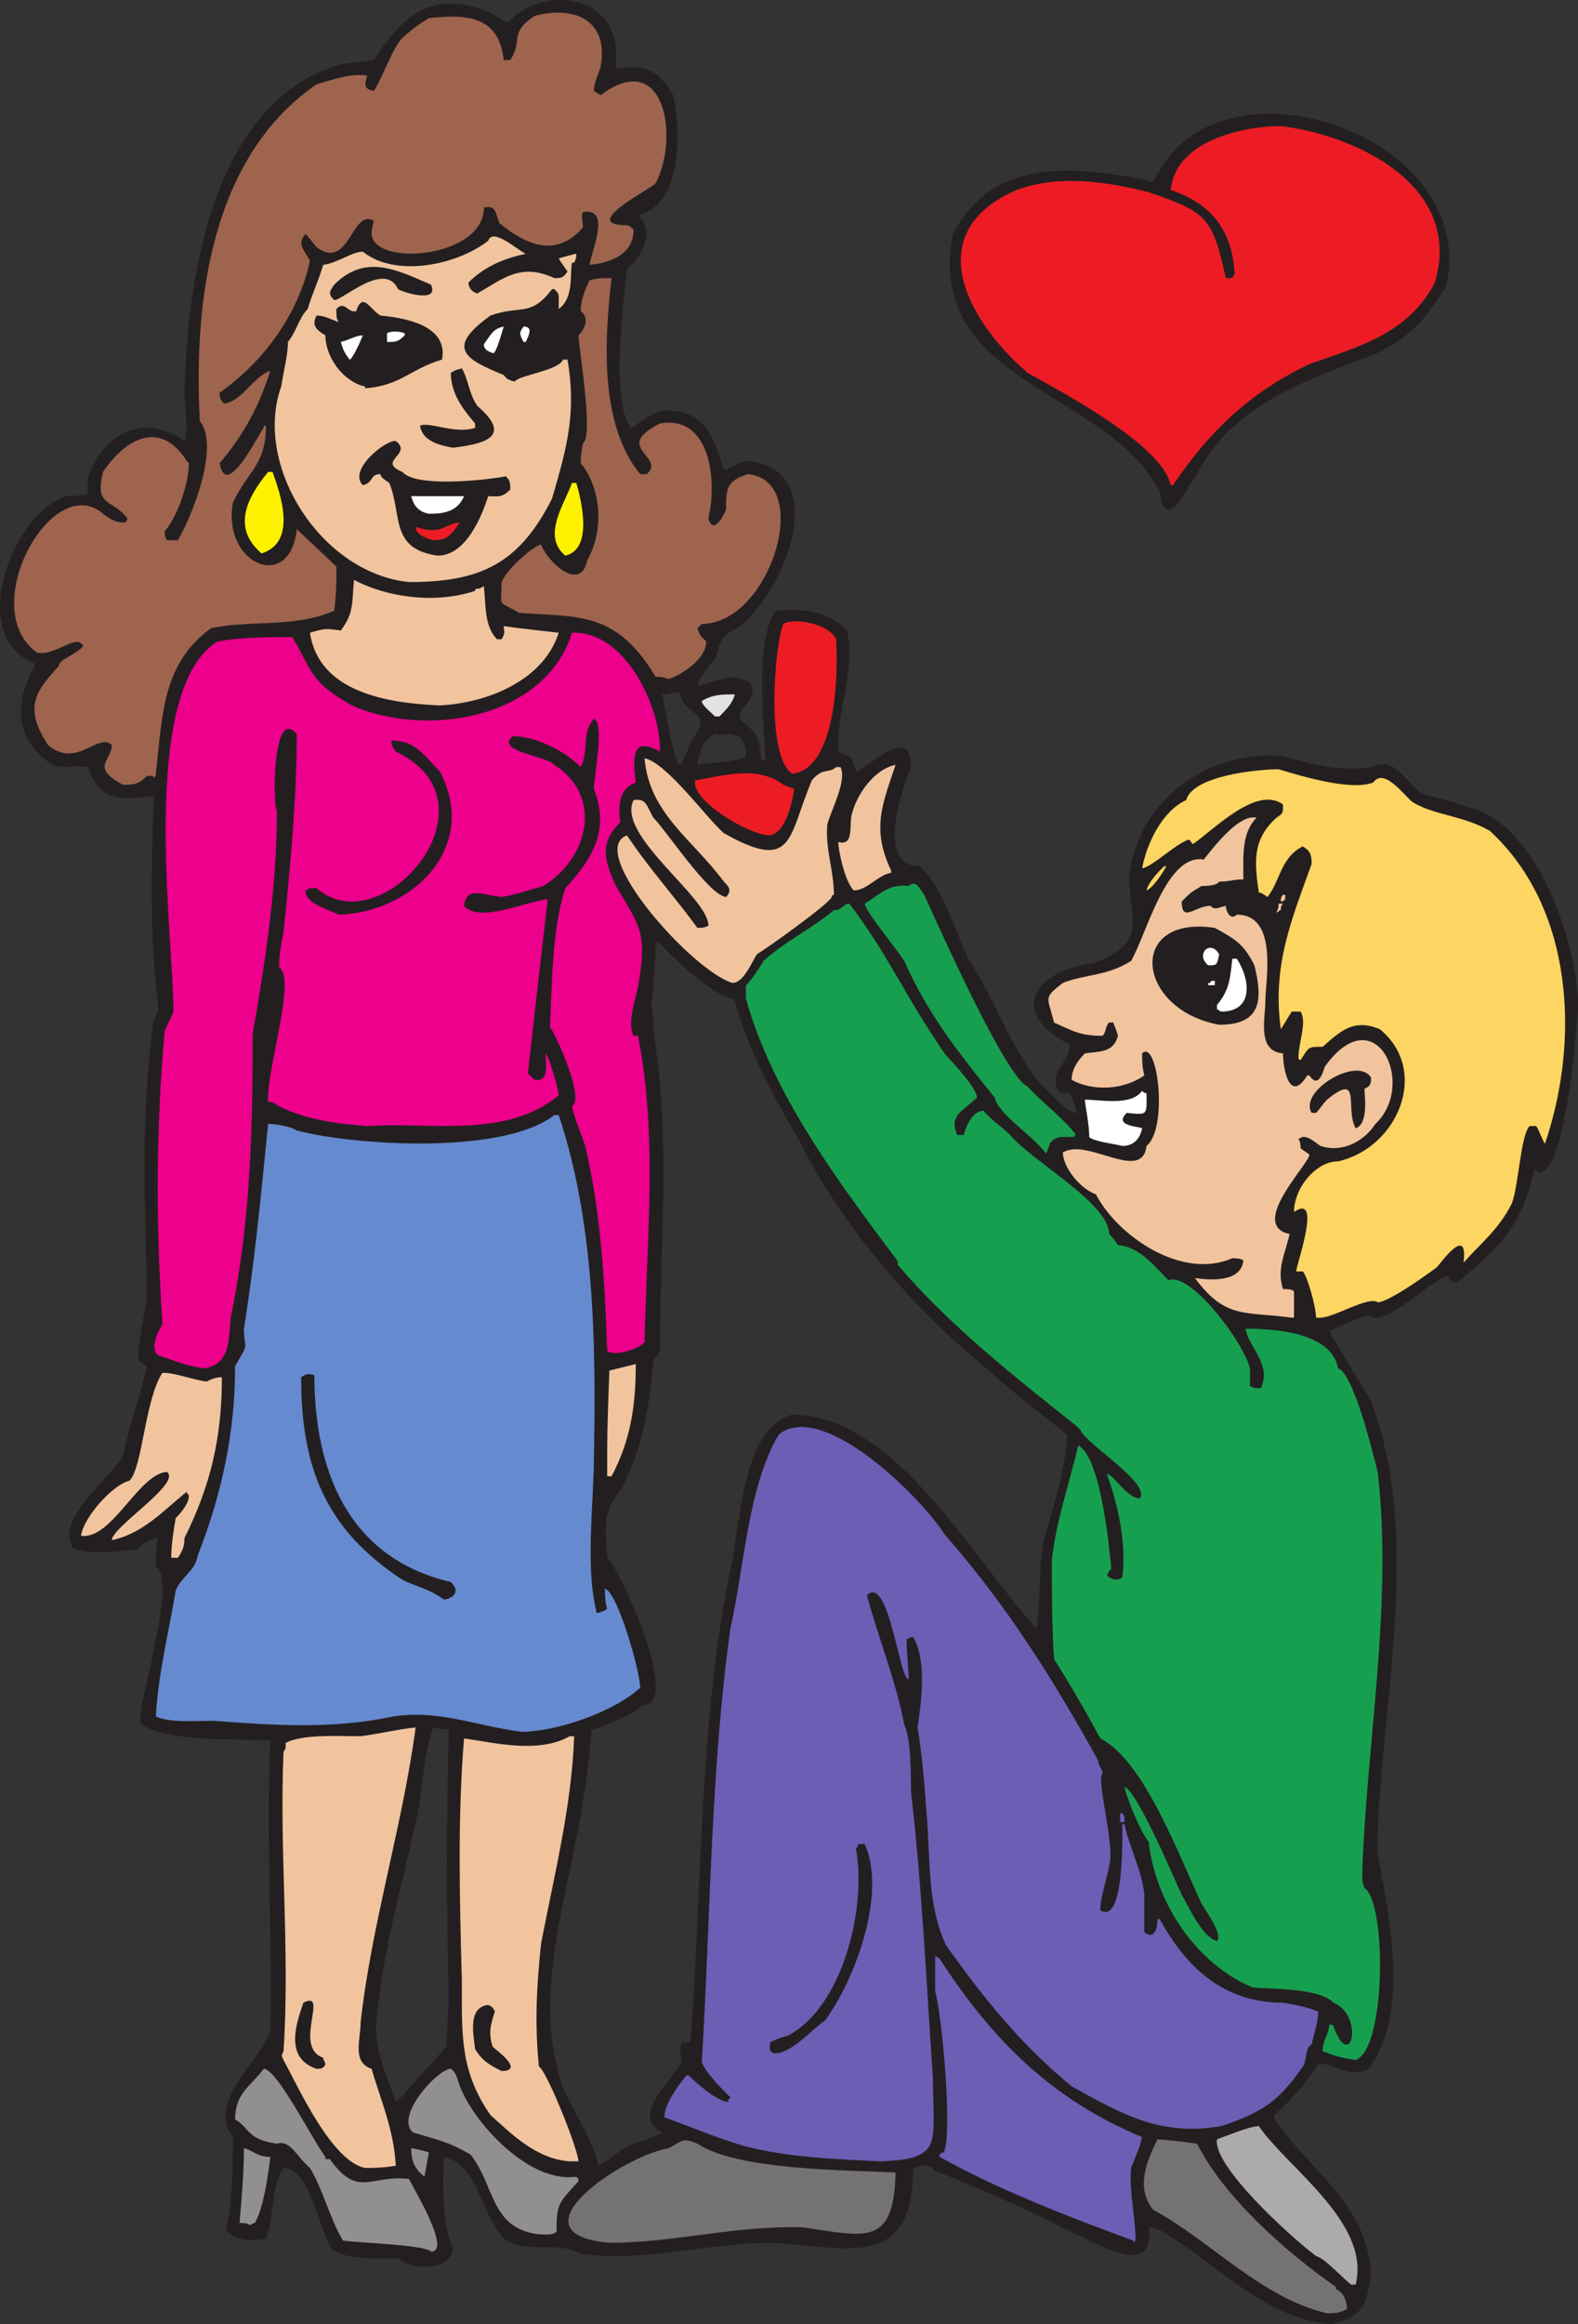 <svg xmlns="http://www.w3.org/2000/svg" width="537.599" height="791.448"><rect width="100%" height="100%" fill="#333333" stroke="none"/><path fill="#231f20" fill-rule="evenodd" d="M453.599 791.448c-18.75-1.5-33.75-15-47.25-24.75-3.75-2.25-12-9-15-8.25 2.25 19.5-21 3-30 0-3.75-3-40.5-18.75-43.5-19.5v-.75c-3.75-1.5-3-.75-6.75 0 0 35.25-22.5 27-48 25.5-21.75 0-43.5 6.75-65.25 3.75-8.25-4.5-16.5 0-25.5-4.5-9-9-9-25.5-21-28.5-.75 6-.75 24.75 3 30.75-.75 9-15 7.5-18.75 3.75-6.75 0-17.25.75-22.5-3-4.5-6.75-7.5-27.75-16.5-27.75-4.5 6.75-3 16.5-6 24-5.25 1.5-12 0-13.5-3 2.25-10.5 2.25-21.75 2.25-31.5-9-12 9-25.5 12.75-36 .75-33-1.5-66.75 0-99-9.75-.75-36.75.75-44.25-6-.75-8.25 12.75-48 5.25-53.25 0-3.75 0-6.75.75-9.75-2.25 0-6 2.25-6.75 3.75-5.25.75-19.5 2.25-22.5-.75-5.25-9.75 12-22.5 17.25-30.75 2.25-10.5 6-21 8.25-30.75-1.5-.75-1.5-.75-3-2.25 0-7.5 2.25-15 3-22.5-.75-31.5-2.25-61.5 2.25-93 1.5-3 1.5-3 1.5-5.25-3-24-2.25-48-1.5-71.25-11.25 1.5-18 2.25-22.5-9.75-4.5-.75-8.25.75-12-.75-13.5-9-12.75-21.75-6-33.75v-.75c-23.25-9-8.25-50.25 10.5-57 3 0 3 0 7.5-.75v-5.25c5.25-15.75 19.5-22.5 33-12.75 1.5-1.5 0-13.5 0-15.75.75-38.25 9-99.75 53.25-112.5 3.75-.75 7.5-.75 11.25-1.5 9.75-15 19.5-24 39-16.5 3.75 2.25 6 3.75 6.75 3.75 10.5-12 34.5-10.5 36.75 8.25v7.5c9.75-1.5 14.25 0 19.5 9 2.25 9.75 3.75 36.75-11.25 40.5v1.5c5.25 4.5 0 13.5-4.5 17.25-.75 7.5-6 45.75 1.5 54 3.75-2.25 6.75-5.25 11.25-6 13.5 0 16.5 8.25 20.25 20.25 1.5 0 4.5-2.25 7.5-3 30 2.25 13.5 45-3 57-6 3-5.25 3.75-7.5 10.5-1.5 1.5-5.25 6-6 9 6-.75 12-5.25 18-.75 3 5.25-3.75 7.5-3.75 12 6 5.25 6.75 5.25 7.5 14.25h1.5c-.75-11.25-3.75-43.5 3.75-51 9-.75 17.25 0 24 6.75 3 13.5-3.75 27.75-3 41.25 5.25 2.25 4.5 1.5 6 6.75 3 0 18.75-17.25 18.75-1.5-2.25 5.25-12.75 33.75 3 33.75 7.5 6.75 12 21.75 16.5 31.5 9 13.5 13.5 28.5 24 42 0 0 10.5 11.25 12.75 10.5 0-2.25-1.5-5.25-2.25-6.75-1.5 0-3 0-3.75-.75-3.75-6.75 3.75-9 3.75-15.75-21.75-11.25-11.25-25.5 8.25-27.75 18-6.75 12.75-13.5 12-29.25 3-26.25 27-43.5 52.5-41.25 10.5 3 18.75 5.25 30 3.75 8.25-3.75 11.25 4.5 17.25 9 4.5 1.5 9.75 2.25 15 4.5 24 4.5 38.25 46.5 38.25 68.25 0 .75-3.75 57.75-13.5 56.25 0 0 0-.75-.75-.75h-.75c-3.75 18-11.25 26.25-26.25 38.25h-1.5c-1.5-.75-1.5-2.25-1.5-2.25-5.25.75-21.75 18-27 13.5-4.5.75-9.75 3.75-13.5 5.25 0 .75 12.75 21 14.25 24 15.75 42 6 90.75 3 134.25-.75 6.75-.75 13.5-.75 19.5 3.75 21.75 11.25 53.25-3 73.5-6.75 3.75-14.25-3-17.25-1.5-4.5 6.75-9 12-15 17.25 0 .75 0 1.5.75 2.25 11.25 16.5 30.75 27.75 32.25 51.75-1.5 10.5-2.25 14.25-13.5 17.25m-216-531c3-.75 14.25-.75 16.5-3 0-5.25-1.5-7.5-6.75-7.5-.75.75-3 0-3.75 0-4.5 2.25-5.25 6-6 10.5m-6 0c.75 0 2.25-4.5 4.5-9 7.5-9.75-3.75-7.5-4.5-15.75-2.25 0-3.75.75-6 .75.75 3 3.75 23.25 6 24m-96.75 455.25c.75 0 7.5-8.25 17.25-18.75 0-5.25.75-11.25.75-16.5-.75-30.75-.75-60.75 0-91.5-2.25 0-4.5-.75-5.25-.75-3 8.25-3.75 20.25-5.25 29.25-5.25 24-12 46.5-14.25 72 0 9.75 3 15.75 6.75 26.25m69 21.75c4.5-2.25 7.5-6 12-7.5.75 0 9-3 9.75-3.75-9.75-5.25 0-14.25 4.5-21 4.5-5.25 0-4.5 2.25-9.75h3v-1.5c3.75-52.5 3-105 12.75-156 4.5-17.25 3.75-51 21.75-56.25 35.25 0 62.25 50.25 83.25 72.75 1.5-10.5.75-19.5 2.25-29.25 3-9.75 8.25-27.75 8.25-36.75-9.75-7.5-20.25-15.75-29.25-24-24-19.5-48-48-61.5-75-9-15.75-18-31.5-22.5-48.75-.75 0-.75-.75-1.5-.75-7.5-2.25-20.25-14.25-24.75-19.5l-.75.75c0 6.75-.75 14.25-1.5 21.75.75 1.5.75 6 .75 8.25 6 36.75 2.25 71.25 2.25 108.75-.75 1.5-1.5 2.25-2.25 3-1.5 16.5-3 27.75-10.5 43.5-6.75 8.25-6 12-5.25 24 3 1.5 26.25 50.25 12 50.25-1.5 2.25-13.5 7.5-17.25 8.25-.75 7.5-1.5 15.75-3 24-4.5 31.5-18 66-6.75 98.25 3 6.75 10.5 18 12 26.25"/><path fill="#747272" fill-rule="evenodd" d="M452.099 787.698c-22.5-5.25-39.75-24.75-59.25-35.25-6-7.5-2.25-16.5 1.5-24 8.25.75 8.25.75 13.5 1.5 9 18 30 36.75 47.25 48.75v.75c2.25.75 3.75 3.75 3.75 6.75-2.25 1.5-4.5 1.5-6.75 1.5"/><path fill="#acaaaa" fill-rule="evenodd" d="M460.349 777.948c-3-2.25-9-9-12-9.75-9-6.75-35.25-30.75-33.75-39.75 2.25-.75 11.25-4.5 14.25-4.5 9.75 14.25 38.25 33 33 54h-1.5"/><path fill="#918f90" fill-rule="evenodd" d="M146.849 766.698c-1.5-2.25-24.75-3-30-3.75-4.5-7.5-6.75-17.25-11.25-24.75-4.5-3.75-6.75-9.75-11.25-8.25-10.5-1.5-9-5.25-14.25-8.25 0-9 5.25-11.25 9.75-17.25 4.5 0 16.5 24 21 30v.75h1.5c9.75 13.5 13.5 5.25 27 6.75 0 .75 15 24.75 7.5 24.75"/><path fill="#747272" fill-rule="evenodd" d="M207.599 763.698c-34.5-3 3.75-29.25 20.25-32.25 4.5-2.25 4.5-3.75 9.75-1.5 13.5 9 50.25 9 66.75 9.75.75 0 .75 0 .75.75-.75 24.75-10.5 21-31.5 18-23.25-.75-43.5 5.25-66 5.25"/><path fill="#6c5eb5" fill-rule="evenodd" d="M386.099 762.948c-22.5-8.25-45.75-17.25-66-28.5v-.75c.75-.75.75-.75 1.5-.75 3-7.5-.75-47.25-3-54.75v-12c.75 0 1.5.75 1.5.75 18 27.75 38.25 48 69 60.75-.75 3-.75 3-3.75 10.5-.75 8.25 1.5 16.5 1.5 24.75-.75.75-.75.75-.75 0"/><path fill="#918f90" fill-rule="evenodd" d="M182.849 760.698c-15.75-2.25-14.25-16.5-22.5-27-7.5-4.5-12-5.25-19.5-7.5-6.75-5.25 8.25-21.75 12.75-21.75 2.25 1.5 2.25 4.5 3.75 7.5 5.25 12 23.25 31.5 39 29.25.75.75.75.75.75 1.5-6.75 7.5-7.5 7.5-7.5 17.25-1.5 1.5-6 .75-6.75.75m-97.5-3c-1.5-.75-2.25-.75-3.75-.75.75-8.25 1.5-17.25 1.5-25.5 3 .75 4.5 3 9 3-.75 6-2.25 17.25-5.25 22.5-.75 0-1.5.75-1.5.75m59.25-16.5c-3.75-3-4.5-6-4.5-9.75 3.75.75 3.75.75 6 1.5l-1.5 8.25"/><path fill="#f1c49e" fill-rule="evenodd" d="M124.349 738.198c-11.25-2.25-22.5-27-27.75-36.75-.75-1.5-.75-1.5 0-3 2.25-34.5-1.5-68.25 0-102 .75-.75.75-1.5.75-3 6-3 17.25-2.25 25.5-2.25 6-.75 12-2.25 18.75-3-4.5 33.75-15 66.75-18.75 100.5 0 6-3 13.5 3.75 15.75 3 10.5 7.5 20.25 8.25 33-4.5.75-7.5.75-10.5.75m69.75-2.25c-11.25-.75-19.5-9-27-15.75-10.5-15-9.75-27.75-9.75-45.75-.75-27.75-1.5-55.5.75-82.5 10.5 1.5 25.5 5.25 36-.75h1.5c-.75 23.25-6.75 47.25-11.25 70.5-1.5 14.25-2.25 27-.75 42 2.25.75 12.75 26.25 13.5 32.25h-3"/><path fill="#6c5eb5" fill-rule="evenodd" d="M299.849 735.948c-16.5-.75-32.25-1.5-46.5-5.25-12-3.75-12.75-4.5-27-9.75 0-4.5 4.5-10.5 7.5-14.25h.75c2.25 2.25 9.75 9 13.5 9 0-.75 0-.75.75-1.5-3.75-3.75-8.25-8.25-9.75-12 3-49.5 3-99.75 9.75-147.75 4.5-19.5 6-48.75 16.5-66 15-12 48.75 21.75 56.25 33.75 21 24 36.75 48.75 52.5 77.25 0 1.5 1.5 3 1.5 4.5-2.25 2.25 4.5 24.75 2.25 31.5-.75 4.5-3 10.5-3 15 8.25 5.25 7.5-25.5 7.5-29.25h.75c1.5 7.5 6 15.75 6.75 24v12.75c3.75 3 4.5-2.25 4.5-4.5h.75c9 16.5 21.75 28.5 42 28.5 4.5.75 8.25 1.5 12 3 0 3.75-1.5 7.5-2.25 11.25-2.25.75-1.5 5.25-3 7.5-8.25 12-14.25 15.75-27.75 20.25-21 3.75-34.5-4.5-51-13.5-17.25-14.25-30-30-42.75-48-6.75-14.25-5.25-30-6.75-45.75-.75-10.5-1.5-19.5-3-28.5 1.5-9.75 3-23.25-1.5-30.75-.75 0-.75 0-2.25.75 0 3 .75 12 .75 13.5-3 1.5-6.75-36-14.25-28.5 3.75 14.25 9.75 28.5 12.75 44.25 2.25 4.5 2.25 16.5 2.25 22.5 3.75 32.25 5.25 65.25 7.5 98.25 0 21.75 3.75 27-18 27.75"/><path fill="#231f20" fill-rule="evenodd" d="M170.849 705.198c-4.5-2.25-6.75-3.75-9-7.5-.75-6-2.25-14.25 4.5-15 1.5.75 1.5.75 2.25 2.25-1.5 4.5-2.25 7.5-.75 12 .75.75 11.25 8.25 3 8.25m-63-.75c-11.25-3.75-6.75-15.75-4.5-22.5 9-4.5-3.75 15 6.75 18.75 0 .75.75 1.5.75 2.25-.75 1.5-1.5 1.5-3 1.5"/><path fill="#179f50" fill-rule="evenodd" d="M461.849 701.448c-5.25-.75-7.5-1.5-11.25-3 0-3.75 2.25-6 2.25-9 .75 0 1.5 0 1.5.75 6 15.75 10.5-3.75 0-8.25-5.25-5.25-21.75-4.5-27.75-5.25-19.5-8.25-33-29.25-35.25-49.5-3-3.75-7.5-15-8.25-18.75 4.5 1.5 18 33.75 19.5 36.75 2.25 3.75 6.75 14.25 12 15.75 2.25-2.25-4.5-11.25-5.25-12.75-7.5-15.75-19.5-48.75-34.5-56.25-5.25-9.75-10.5-18.75-15.75-27-.75-11.25-.75-22.5-.75-33.75 1.5-13.5 6-26.25 9-39 7.5 3.75 10.5 33.75 11.25 42-.75.75-.75.75-1.5 2.25.75.75 3 2.25 5.25.75 1.5-12-1.5-24.75-5.25-35.25 2.25 0 6.75 8.25 11.25 8.25 3.75-5.25-18.75-18.75-20.25-23.25l-1.5-1.5c-21.75-17.25-43.5-34.5-60.75-54.75 0-.75 0-1.5-.75-2.25-20.25-27-42-56.25-51-88.5v-4.5c.75 0 5.25-6.75 6-8.25 7.5-6.75 15.75-10.5 24-17.25 3 0 3-2.25 5.25-2.25 12.75 16.5 20.25 33.75 33 51.75 2.25 2.25 10.5 11.25 10.5 14.25-4.5 4.5-9.75 6-6.75 12.75h2.25c.75-3 3-8.25 6.75-8.25 2.25 3 6 5.25 9 8.25 7.5 9 33.75 23.25 33.75 33.75.75.75 1.5 1.5 3 3.75 7.5.75 12 6.75 17.25 12 7.5-3 25.5 21 27.75 30v6c1.5.75 1.5.75 3.75.75 3.75-8.25-4.5-14.25-5.25-20.25 8.25 0 29.25.75 31.5 13.5 5.25 1.5 12 29.25 13.5 35.25 5.25 45-3.75 91.5-5.25 136.5 0 3 0 3 .75 5.25 7.5 4.5 7.5 54.75-3 58.5"/><path fill="#231f20" fill-rule="evenodd" d="M263.849 699.198c-2.25-.75-1.5-2.25-1.5-3.75 1.5-.75 3-1.5 6-2.25 18.75-9.75 27-43.5 23.25-63.75.75-.75.75-.75.75-1.5h2.25c7.5 16.5-3 45.75-13.5 60-4.5 3-11.25 11.25-17.25 11.25"/><path fill="#6c5eb5" fill-rule="evenodd" d="M381.599 620.448v-3h.75c.75.75.75 1.5.75 3h-1.5"/><path fill="#668acf" fill-rule="evenodd" d="M177.599 589.698c-16.5-2.25-27.75-7.5-43.5-5.25-21 4.5-41.25 3-61.5 1.5-6 0-15 .75-19.5-1.5.75-14.25 4.5-29.25 6.75-42.75 1.5-4.5 6.75-6.75 7.5-12 8.25-21 12.75-42 12.75-64.5 5.25-9 3-5.25 3-12.75 3.75-23.25 6-47.25 8.25-69.75 2.25 0 7.5.75 9.75 2.25 20.25 5.25 70.5 8.25 87.75-5.25h1.5c12 36 12.75 76.5 12 115.5 0 16.5-3 37.5.75 53.25 0 .75 0 .75.75.75 2.25-.75 2.25-.75 3-1.5-.75-2.25-.75-4.5-.75-6.75 4.5 1.5 12 28.5 12 33.75-9 8.25-28.5 15-40.5 15"/><path fill="#231f20" fill-rule="evenodd" d="M151.349 544.698c-5.25-3.75-9.75-4.5-14.25-6.75-26.25-17.25-34.5-38.25-34.5-69 1.5-.75 1.5-1.5 4.5-.75 0 32.25 11.25 62.25 46.5 70.5 3 3 1.5 5.25-2.25 6"/><path fill="#f1c49e" fill-rule="evenodd" d="M58.349 530.448c0-4.5.75-9 1.5-13.5 2.25-2.25 4.5-5.25 4.5-7.5 0-.75-.75-.75-.75-1.5-8.25 6.75-15 14.25-25.5 16.5 0-4.5 24-19.5 18.75-23.25-9.75.75-18.75 23.25-29.25 21.75.75-6 10.5-17.25 16.5-18.75 4.5-4.5 5.25-27.75 11.25-36.75 4.5 0 9.75 2.25 15 3 1.5-.75 3-1.5 5.25-1.5 0 20.25-3.75 36.75-12.75 54.75 0 3-.75 4.5-2.25 6.75h-2.25m148.5-27.75c0-15 0-15 .75-36l9-2.25c0 13.5-1.5 25.5-8.25 38.25h-1.5"/><path fill="#ec008c" fill-rule="evenodd" d="M69.599 465.948c-6-.75-11.25-3-15.75-4.5-3-2.25 0-8.25 1.5-10.5-2.25-33.75-2.25-66.75.75-99.75.75-2.25 2.25-4.5 3-6.75 0-25.5-12-109.5 15-126 8.25-1.5 16.5-1.5 25.5-1.5 7.5 12.75 6 15 20.25 23.25 25.5 11.25 66 4.5 75-24.75 18-.75 30 24.75 30 39.75v.75c-10.5-6-9 3.75-8.25 10.5-6 2.25-6 8.25-5.25 13.5-6.75 6.75-6 12-1.5 21.75 9 15 10.5 16.5 7.5 34.5-.75 3.75-3.75 12-1.5 16.5h1.5c6.75 33.75 3 69 2.25 104.25-1.5 2.25-10.5 5.25-12.75 3-.75-23.25-2.25-48-7.5-69.75-1.5-4.5-3.75-9.75-4.5-13.5 4.5-2.25-5.25-24-7.5-27 .75-15 .75-33.75 5.25-47.25 9.75-10.5 15-20.25 9.75-33.75 0-5.25 3.75-21.75 0-24-4.5 5.25-1.5 10.5-4.5 16.5-6-6-15.75-10.5-23.25-10.5-6 5.25 12 6.75 14.25 9.75 16.5 10.5 12 31.5-3.75 41.25-5.25 1.5-9.75 3-14.25 3.75-6.75-.75-12-3.75-12.75 3 5.25 6 21-1.5 28.5-2.25-2.25 19.5-4.5 39-6.75 59.25l2.25 2.25c5.25.75 3.75-5.25 3.75-9 1.5 1.5 4.5 12.75 4.5 14.25-18 15-44.25 9-65.25 10.5-10.5-.75-21-2.25-30-6.75-2.25-1.5-2.25-1.5-3.75-1.5-.75-10.5 9.75-42 3.75-45.75 0-4.5.75-8.25 1.5-12 2.25-21.75 4.5-45.75 4.5-67.5-8.25-9.75-8.25 24-6.75 26.25 0 24.75-3.75 50.25-8.25 75.75 0 32.25-.75 64.5-7.5 96.75-.75 7.5 0 15.75-9 17.25"/><path fill="#fdd562" fill-rule="evenodd" d="M449.849 448.698h-1.5c0-3.75-3-14.25-4.5-15.75h-2.25c0-2.25 9-27-.75-20.25 0-8.25 7.5-17.25 15-17.25 20.25-4.5 31.5-30.75 14.25-45-9-3.75-13.5.75-19.5 6-5.25 0-4.5 0-7.5 4.5-.75 0-.75-.75-.75-.75 0-5.25 3-12 .75-15.75h-3c-1.5 2.25-2.25 3.75-3.75 6-3-21.75 3.75-37.5 10.5-56.25 0-3.75-.75-4.5-3-6-7.5 3.75-7.5 11.25-12 17.25-2.25-1.5-2.25-1.5-3-1.5-1.5-10.5-2.25-18 6-25.5 2.25-1.5 2.25-1.5 2.25-4.5-9-6.75-24 9-30.75 13.5-.75-.75-.75-1.5-1.5-1.5-4.5 1.5-12 9-15.75 9.75 1.5-8.25 6.75-19.5 15-23.25 2.25-8.25 24-10.5 31.5-10.5 7.5 2.25 24.75 7.5 32.25 4.5 3.75-5.25 10.5 4.5 13.5 6.75 7.5 4.5 17.25 4.5 26.25 9.75 28.5 26.25 30.75 71.25 18.75 106.5-.75-.75-2.25-5.25-3-6h-2.25c-3 3-3.75 20.25-6 26.25-4.5 9-10.5 13.5-16.5 20.25 1.5-12-6-2.25-9 1.5-3 2.25-16.5 12-20.25 12-3-2.25-15 5.25-19.5 5.25"/><path fill="#f1c49e" fill-rule="evenodd" d="M440.099 448.698c-15.75-2.25-22.5.75-33-13.5 5.25.75 15.75 1.5 16.5-6-.75-.75-3-.75-3.75-.75-17.25 7.5-39-7.5-46.5-21.75-6-2.25-11.25-9.75-11.25-14.25 8.25-5.25 27 10.5 28.5-2.25 7.5-6 3.75-36.75-1.5-31.5 0 2.25 0 4.5.75 7.5-7.5 5.25-18 5.25-24.75 1.5 0-3.75 2.25-6.75 4.5-9 4.5-.75 9.75 0 11.25-6-.75-3-1.5-3.75-1.5-4.5h-1.5c-1.5 1.5-.75 3-2.25 4.5-7.5 0-9.75-1.5-16.5-4.5-2.25-9-3.75-8.25 3-13.5 7.5-3 15-2.25 23.25-7.5 5.25-9 12-36.75 24.75-34.5 3-3.75 12-15.75 18-14.25-5.25 5.25-4.5 13.5-4.5 21-3.75 0-4.5.75-8.25.75-.75 1.5-5.25 1.5-6 1.5-3.75 2.25-3.75 2.25-6.75 5.25 0 7.5 4.5 1.5 9.75 1.5 1.5 1.5 2.25.75 5.25 0 0 1.5 1.5 5.25 3.75 3 14.25 0 9.75 22.5 9.75 29.25 0 6-3 17.25 6 18 0 5.25 2.25 17.25 8.25 7.5h.75c3 4.5 4.5-.75 5.25-3 17.25-24 31.5 6 17.25 19.5-4.5 6.75-12 9.75-18.75 7.5-2.25-1.5-5.25-4.5-7.5-2.25.75.75.75 2.25.75 3 .75.75 2.25 1.5 3 2.25 0 3-21 24-6.75 27-1.5 6.75-4.5 12-2.25 18.75 1.5 0 3 0 3.75.75v8.25c0 .75 0 .75-.75.75"/><path fill="#179f50" fill-rule="evenodd" d="M356.099 392.448c-4.5-6-15.75-12.75-17.25-18.75-12.75-15.75-23.25-29.25-30.75-46.5-3-4.5-13.5-17.25-13.5-19.5 6-3.75 8.25-6.75 15-6 2.25-2.25 3.75.75 5.25 3 4.5 9.75 27.75 62.25 35.25 65.25 3.75 4.5 12 10.5 16.5 16.5 0 0-.75 0-.75.75-3.75 0-6-.75-8.25 2.25-.75 3-1.5 3.75-1.5 3"/><path fill="#fff" fill-rule="evenodd" d="M382.349 390.198c-3-.75-9.75-1.5-11.25-3 0-4.5-1.5-11.25-1.5-12.75 5.25 0 15.75 2.25 19.5-3 .75.75.75.75 1.5.75 0 7.5.75 7.5-6.75 6.75-4.5 4.5 3.75 4.5 5.25 5.25-.75 3.75-3 6-6.75 6"/><path fill="#231f20" fill-rule="evenodd" d="M461.849 384.198c-3.75-6.75 2.25-19.5-9.75-9.75-1.5 1.5-2.25 3-3.75 4.5h-1.5c-4.5-7.5 15.75-19.5 20.25-12 0 1.5 0 3-2.25 3.75 0 2.25 1.5 12-3 13.5m-46.5-35.25c-28.5-5.25-31.5-37.5-1.5-33 6.75 3.75 9.75 5.25 13.5 12.75 3 12 2.25 20.25-12 20.25"/><path fill="#fff" fill-rule="evenodd" d="M416.099 344.448c-.75 0-.75-.75-1.5-.75v-1.5c4.5-5.25 4.5-9.75 5.25-15.75h1.5c4.5 6.75 6 18-5.25 18m-3.75-9h-.75c0-.75 0-.75.75-.75 0-.75.75-.75 1.5-.75v1.5h-1.5"/><path fill="#f1c49e" fill-rule="evenodd" d="M249.599 334.698c-13.5-3.75-50.25-45-36-50.25 7.5 11.25 15.75 20.25 24 31.5 1.5 0 2.25 0 3.75-.75 0-9.75-31.5-30.75-25.5-42.75 4.5-.75 4.5 2.25 6.75 6 4.5 4.5 18.75 26.25 24.75 27 2.25-2.25.75-3.75-.75-5.25-10.5-14.25-25.5-23.25-27-42 7.5 1.5 21 20.25 27 25.5 24 13.5 21.75 1.5 30-18 3.75-4.5 6-2.25 8.25-4.5h1.5c2.25 4.5-3 14.25-4.5 19.5-.75 8.25 2.25 15.75 2.25 24 0 0-.75 0-.75.75-.75 2.25-21.75 17.25-25.5 19.5-1.5 2.25-4.5 9.75-8.25 9.75"/><path fill="#fff" fill-rule="evenodd" d="M411.599 328.698c-4.5-3.75.75-9 3.75-3.75-.75 3.75-.75 3.75-3.75 3.75"/><path fill="#231f20" fill-rule="evenodd" d="M115.349 311.448c-4.5-2.25-11.25-3.75-11.25-8.25.75 0 .75-.75 1.5-.75h2.25c22.5 19.5 63.75-29.25 27-46.5-1.5-2.25-1.5-2.25-1.5-3.75 8.25 0 10.5 4.5 16.5 10.5 13.5 25.5-9 48-34.5 48.75"/><path fill="#f1c49e" fill-rule="evenodd" d="M434.849 310.698c.75-1.5.75-2.25.75-3h1.5c-.75.75-.75 1.5-.75 2.25-.75 0-.75.75-1.5.75m1.5-3.75c0-.75 0-1.5.75-2.25h.75v1.5c-.75.75-.75.75-1.5.75m-145.5-3.75c-3-3-5.25-13.5-5.25-16.5 5.25 1.5 3.75-5.25 4.5-9 1.5-6.75 7.5-15.75 15-17.25-4.5 13.5-8.25 21.75-1.5 36v.75c-4.5.75-8.25 6-12.75 6"/><path fill="#fdd562" fill-rule="evenodd" d="M390.599 303.198c.75-3 3.75-6 6-8.25h.75c-.75 1.5-4.5 7.5-6.75 8.25"/><path fill="#ed1c24" fill-rule="evenodd" d="M261.599 284.448c-7.5-.75-26.25-12-24.75-18.75 9.75-1.5 21-5.25 30 1.5 1.5.75 2.25.75 3.75 1.5-.75 4.5-3 15.75-9 15.75"/><path fill="#9e644e" fill-rule="evenodd" d="M41.849 267.198c-11.25-6-3.75-8.25-3.75-13.5-4.5-4.5-12 8.25-21.75 0-8.25-12.75-4.5-18 3.75-27 0-2.25 6-3.75 8.25-6.75-2.25-4.5-9.75 3.75-15.75 2.25-21-15 5.25-62.25 22.5-47.25 2.25 1.5 3.75 3 7.5 3 .75-.75.75-.75.75-1.5-5.25-6.75-11.25-3.75-8.25-15.75 7.5-11.25 19.5-18 28.5-3.75l.75.75c0 6.75-3.75 18-8.25 23.25 0 .75 0 1.5.75 3h3.75c5.25-9 14.25-32.25 7.5-40.5-2.25-40.5 3.75-90 39.75-114.75 5.25-1.5 11.25-3.75 17.25-3-.75 3-1.5 4.5 2.25 5.25 3-4.5 5.25-12 9-17.25 3-3 6-5.25 9.75-7.5 12.75-1.5 24-.75 25.5 14.25h2.25c4.5-6.75-.75-9 8.25-15 13.5-3.75 25.5 1.5 22.5 17.25-.75 3-2.25 5.25-2.25 8.25.75.75 1.5.75 2.25 1.5 21.75-16.5 27 14.25 18.75 30-2.25 2.25-26.25 14.25-9.75 14.25.75 0 1.5.75 2.25 1.5 0 8.25-7.5 11.25-15 12 .75-5.25 7.5-19.5-2.25-18-.75 1.5 0 3 0 5.25-9 10.5-19.5 6-28.5-1.5-1.5-4.5-1.5-6-5.25-5.25 0 17.25-37.5 20.25-38.25 9 0-1.5 0-1.5.75-4.5-7.5-4.5-8.25 17.25-19.5 9-3-3.75-3-3.75-3.75-4.5-3 3-.75 5.25 1.5 9-3.75 18-15.75 34.5-30.75 45 0 1.5 0 2.25 1.5 3.75 6-.75 9.75-9 15.75-11.25-3.75 12-9 21.75-17.25 31.5 2.25 13.5 14.25-12 15-12 0-.75 0-.75.75-.75 0 13.5-6 15-11.25 26.25-3.75 21 19.5 30.75 21.75 9 0 0 12 11.25 13.5 12.75 0 5.25 0 9.75-.75 15-13.5 6-28.5 3-42 6-16.5 12-16.5 29.25-18.75 49.5 0 .75 0 .75-.75 1.5 0-.75 0-.75-2.25-.75-3 3-4.5 3-8.25 3"/><path fill="#ed1c24" fill-rule="evenodd" d="M269.849 263.448c-9-6-6-43.5-3-51 3.75-2.25 15.75 0 18 5.25.75 12 0 44.25-15 45.75"/><path fill="#e3e2e2" fill-rule="evenodd" d="M243.599 243.948c-1.5-1.5-4.5-3.75-4.5-5.25 3.75-2.25 6.75-2.25 11.25-2.25-.75 3-3 5.25-5.25 7.5h-1.5"/><path fill="#f1c49e" fill-rule="evenodd" d="M149.849 240.198c-18-.75-41.25-4.5-44.25-24.75 5.25-1.5 5.25-1.5 10.5-.75 4.5-6 3.75-9 4.5-17.25 11.25 6 27.75 8.25 41.25 3.75 0 0 0-.75.75-.75 1.5 0 1.5-.75 2.25-.75.75 6 0 13.5 4.5 18h1.5c1.5-2.25.75-3 .75-4.5 5.25.75 12 1.5 18.75 2.25-5.25 16.5-24.75 24-40.5 24.75"/><path fill="#9e644e" fill-rule="evenodd" d="M227.849 231.198c-2.25-.75-3-.75-4.5-.75-13.5-22.5-26.25-20.25-46.5-21.75-7.5-4.5-6-1.5-6-9.75 0-3.75 11.25-13.5 13.5-13.5 2.25 6 13.5 16.5 15.75 5.25 6-10.5 4.5-24.75-2.25-33 0-1.5 0-2.25.75-6.75 3.75-2.25-1.5-33-1.5-36.75 2.25-2.25 3.75-6 .75-8.25 0-3.75 1.5-7.5 3-10.5 2.25-.75 4.5-.75 7.5-.75-2.25 19.5-4.5 49.5 9.75 66.75h2.25c6.75-6-12-9 4.5-17.25 17.25-3 19.5 19.5 16.5 32.25 1.5 6 5.25-.75 6-3 0-6.75 0-9.75 7.5-12 22.5 2.25 7.5 51-15.75 51l-1.5 1.5c.75 2.25.75 2.25 3 4.5 0 6-8.25 11.25-12.75 12.75"/><path fill="#f1c49e" fill-rule="evenodd" d="M139.349 198.198c-30-3-53.25-39.75-43.5-66.75.75-5.25 2.25-10.5 2.25-15 3-3.75 3.75-8.25 6.75-11.25 1.5-5.25 3.75-9.75 5.25-15 5.25-.75 9.75-4.5 13.5-4.5 11.25 9 32.25 4.5 42.75-3.75 1.5-4.5 9.75 3 12.75 4.5-7.5 1.5-14.25 4.5-19.5 9.75 0 1.5.75 3 3 3.75 9-5.25 15-10.5 26.25-5.25 2.25 0 3 0 4.5-2.25-1.5-2.25-2.25-3-3-4.5 3-.75 5.25-1.5 6-1.5 0 .75 0 1.5-.75 3h-.75c-.75 3.75.75 12-4.5 15.75v-4.5c0-.75-.75-1.5-1.5-2.25h-.75c-7.5 9.75-10.5 5.25-21 9-15.75 11.25-8.25 15 4.5 20.25.75.75.75 1.5 3.75 2.25 1.5-2.25 15-3.75 16.5-7.5h1.5c3 18 0 29.25-5.25 47.25-11.25 22.5-24.75 28.5-48.75 28.5"/><path fill="#fff200" fill-rule="evenodd" d="M192.599 189.198c-8.25-6.75 0-18 2.25-24.75h1.5c1.5 5.25 6 22.5-3.75 24.75"/><path fill="#231f20" fill-rule="evenodd" d="M149.099 189.198c-16.5-2.25-12-14.25-16.5-24.75-2.25-1.5-3-2.25-3-3-3.75 0-2.25 3-6 3.75-5.25-5.25 8.25-15.75 11.25-15 6 4.5-6.75 6.75 2.25 10.5 4.5 5.25 27 3 35.25 1.5 1.5 1.5 1.5 2.25 1.5 4.5-3 3-4.5 2.25-7.5 2.25-2.25 6.75-7.5 20.25-17.25 20.25"/><path fill="#fff200" fill-rule="evenodd" d="M89.099 188.448c-10.5-9-4.5-19.5 2.25-27.75h1.5c3 8.25 8.25 24-3.75 27.75"/><path fill="#ed1c24" fill-rule="evenodd" d="M147.599 183.948c-3-.75-6-2.25-6-4.5 3 .75 4.5 1.5 8.25.75 2.25-.75 4.5-2.25 6.75-2.25-3 4.5-4.5 6-9 6"/><path fill="#fff" fill-rule="evenodd" d="M146.099 174.948c-3.75-.75-5.25-3-6-6h18c-2.25 5.25-6.75 6-12 6"/><path fill="#231f20" fill-rule="evenodd" d="M397.349 173.448c-2.25-1.5-1.5-4.5-2.25-6-17.25-34.5-80.25-36.75-70.5-87.75 13.5-25.5 39-23.25 64.5-18.75.75 0 2.25 1.5 3.75.75.75-1.5 1.5-2.25 2.25-3.75 24-41.25 109.5-10.5 97.5 39.75-7.5 11.25-10.5 15.75-23.25 22.5-23.25 9-49.5 17.25-61.5 41.25-3 3-6 12.75-10.5 12"/><path fill="#ed1c24" fill-rule="evenodd" d="M398.849 165.198c-3-14.25-39.75-33-48.75-38.25-21-18-36.75-48-3.75-62.25 14.25-5.25 30-3 45 .75 19.5 6.75 21.75 8.25 26.25 29.25h1.5c.75 0 .75 0 1.5-1.5-.75-15-8.25-24-21.75-28.5 1.5-16.5 24-21.75 37.5-21.75 25.5 3 62.25 20.25 52.5 53.25-9 17.25-25.5 21.75-42.75 27.75-20.25 9.75-33.75 22.5-46.5 41.25h-.75"/><path fill="#231f20" fill-rule="evenodd" d="M154.349 152.448c-4.5-.75-10.5-2.25-11.25-7.5 3-1.5 12 3 18.75.75v-1.5c-4.5-5.25-8.25-10.5-8.25-17.25 1.5-.75.75-.75 3.75-1.5 2.25 3.75 2.25 8.25 5.25 12.75 11.25 9.75 4.5 12.75-8.25 14.25m-30-20.25c0-.75 0-.75-.75-.75-7.5-2.25-12.75-10.5-12.75-17.25-3.75-2.25-4.5-3.75-3-6.75 2.25 0 3.75.75 7.5 2.25-.75-1.5-.75-1.5-.75-4.5 3-3 3.75 1.5 6.75.75 2.25-6.75 4.5-.75 8.25 1.5 7.5.75 23.25 3 21 15-10.5 3-14.25 9-26.25 9.75"/><path fill="#fff" fill-rule="evenodd" d="M119.099 122.448c-2.25-3-2.25-3.75-3-6 3-.75 5.25-2.25 7.5-2.25-1.5 3.75-3.75 8.25-4.5 8.25m48.75-2.25c-2.25-.75-3-1.5-3-3 2.25-3 3-5.25 6.75-6-1.5 5.25-3 9.75-3.75 9m-36-3.75v-3c1.5-.75 3.75-.75 6 0v.75c-2.25 2.25-3 2.25-6 2.25m46.5 0c-1.5-3-1.5-3 0-5.25 3 0 2.25 2.25.75 5.25h-.75"/><path fill="#231f20" fill-rule="evenodd" d="M113.849 102.198c-2.25-2.25-1.5-3 0-5.25 10.5-10.5 21-5.25 33 0 3 6.75-10.5 2.25-11.25 1.5-4.5-9.75-18.75 3.75-21.75 3.75"/></svg>
